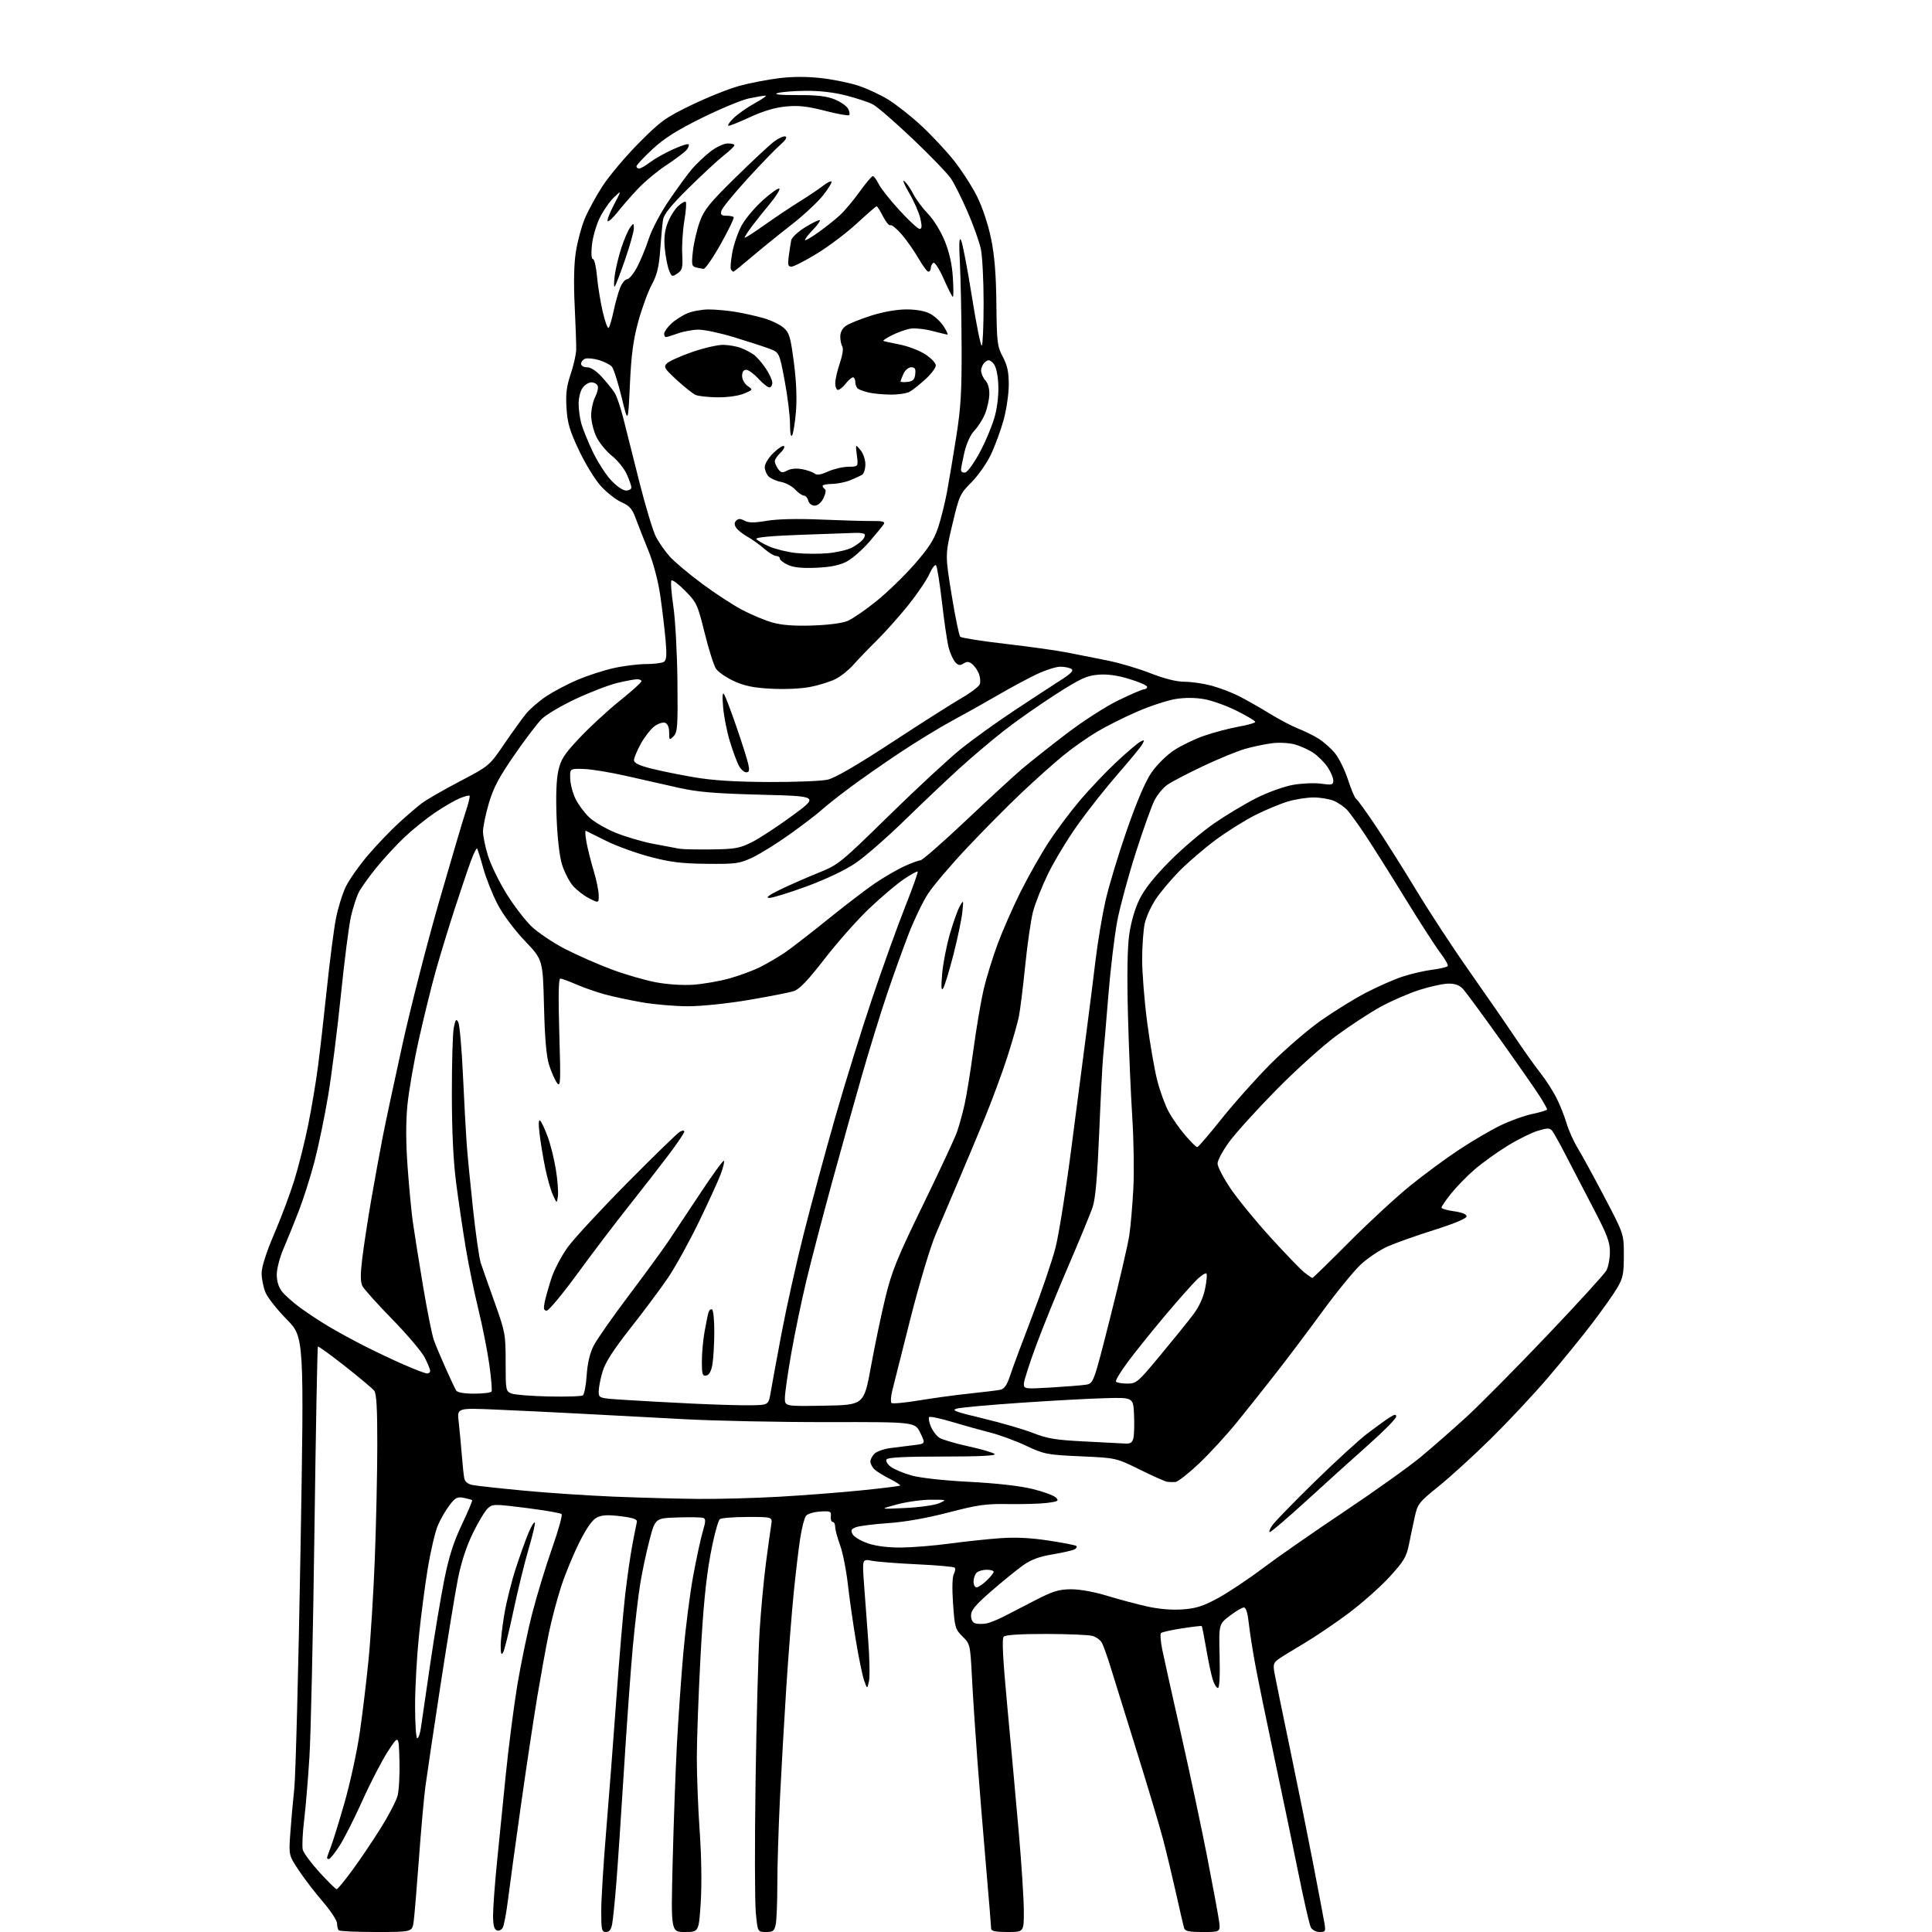 <?xml version="1.0" encoding="UTF-8" standalone="no"?>
<svg 
  version="1.1" 
  xmlns="http://www.w3.org/2000/svg" 
  xmlns:xlink="http://www.w3.org/1999/xlink" 
  xmlns:svg="http://www.w3.org/2000/svg"
  xmlns:rdf="http://www.w3.org/1999/02/22-rdf-syntax-ns#"
  xmlns:cc="http://creativecommons.org/ns#"
  xmlns:dc="http://purl.org/dc/elements/1.1/"
  viewBox="0 0 768 768"
  width="768"
  height="768"
>
<style>svg {background-color: white; }</style>"
<path stroke="none" fill="black" fill-rule="evenodd" d="M149.61,768.00C141.76,768.00 135.03,767.70 134.67,767.33C134.30,766.97 133.99,765.73 133.99,764.58C133.98,763.44 131.45,759.58 128.37,756.00C125.29,752.42 120.97,746.80 118.78,743.50C114.79,737.50 114.79,737.50 115.38,729.00C115.71,724.33 116.42,716.23 116.98,711.00C117.53,705.77 118.64,663.25 119.45,616.50C120.91,531.50 120.91,531.50 114.00,524.50C110.20,520.65 106.39,515.83 105.54,513.78C104.69,511.74 104.00,508.29 104.00,506.12C104.00,503.61 105.82,497.93 108.99,490.51C111.74,484.10 115.34,474.50 116.99,469.17C118.65,463.85 121.12,454.01 122.48,447.30C123.84,440.60 125.62,430.02 126.42,423.80C127.23,417.59 128.82,403.61 129.96,392.74C131.10,381.87 132.70,369.50 133.51,365.26C134.33,361.01 136.12,355.24 137.49,352.42C138.87,349.61 142.84,343.98 146.32,339.91C149.80,335.83 155.27,330.11 158.48,327.19C161.68,324.26 165.81,320.72 167.65,319.32C169.49,317.92 176.28,314.00 182.75,310.61C194.48,304.46 194.51,304.43 200.29,295.97C203.47,291.31 207.38,285.88 208.97,283.89C210.56,281.91 214.26,278.70 217.18,276.76C220.11,274.83 225.68,271.89 229.57,270.24C233.46,268.59 239.85,266.51 243.77,265.62C247.69,264.73 253.51,263.99 256.70,263.98C259.89,263.98 263.12,263.58 263.88,263.10C264.96,262.41 265.11,260.53 264.57,254.36C264.19,250.04 263.24,242.12 262.47,236.76C261.60,230.80 259.75,223.82 257.70,218.76C255.85,214.22 253.58,208.45 252.66,205.94C251.31,202.28 250.21,201.03 247.09,199.66C244.95,198.72 241.31,195.89 238.99,193.38C236.65,190.84 232.76,184.54 230.23,179.19C226.47,171.27 225.59,168.30 225.20,162.28C224.84,156.58 225.20,153.61 226.85,148.72C228.01,145.28 229.00,140.90 229.05,138.98C229.09,137.07 228.82,129.20 228.44,121.50C228.00,112.50 228.16,104.89 228.90,100.18C229.52,96.16 231.09,90.28 232.37,87.13C233.65,83.97 236.88,78.04 239.54,73.94C242.21,69.85 248.68,62.17 253.94,56.87C262.67,48.08 264.49,46.77 275.00,41.69C281.32,38.63 289.88,35.22 294.00,34.11C298.12,32.99 305.18,31.63 309.68,31.08C315.10,30.41 320.79,30.41 326.53,31.06C331.29,31.60 337.96,32.97 341.35,34.11C344.73,35.25 349.98,37.68 353.00,39.53C356.02,41.37 361.85,45.94 365.94,49.69C370.03,53.44 375.96,59.76 379.13,63.74C382.29,67.72 386.50,74.25 388.47,78.24C390.56,82.48 392.85,89.40 393.98,94.90C395.35,101.61 395.95,109.02 396.08,120.83C396.24,136.13 396.43,137.71 398.63,141.83C400.44,145.24 401.00,147.87 401.00,152.92C401.00,156.56 400.07,162.91 398.93,167.02C397.79,171.13 395.52,177.31 393.88,180.74C392.25,184.17 388.77,189.12 386.16,191.74C381.60,196.31 381.30,196.98 378.56,208.55C375.71,220.60 375.71,220.60 378.28,236.42C379.70,245.13 381.24,252.64 381.71,253.11C382.18,253.58 390.43,254.88 400.03,255.99C409.64,257.10 420.65,258.65 424.50,259.44C428.35,260.23 435.31,261.61 439.96,262.51C444.61,263.41 452.36,265.69 457.18,267.57C462.85,269.79 467.66,271.00 470.77,271.00C473.41,271.00 478.16,271.67 481.31,272.49C484.46,273.31 489.39,275.16 492.27,276.61C495.15,278.05 500.65,281.17 504.50,283.54C508.35,285.91 513.52,288.64 516.00,289.61C518.48,290.57 522.13,292.37 524.12,293.61C526.11,294.85 529.06,297.46 530.67,299.41C532.28,301.37 534.61,306.11 535.85,309.95C537.08,313.80 538.54,317.21 539.08,317.55C539.62,317.88 543.12,322.73 546.87,328.33C550.62,333.92 557.90,345.48 563.06,354.00C568.21,362.52 577.65,376.93 584.04,386.00C590.42,395.07 598.51,406.77 602.01,412.00C605.51,417.23 610.12,423.72 612.26,426.44C614.41,429.16 617.30,433.63 618.69,436.37C620.08,439.11 621.88,443.64 622.70,446.43C623.52,449.22 625.51,453.67 627.13,456.32C628.74,458.97 633.54,467.75 637.78,475.82C645.50,490.50 645.50,490.50 645.50,499.00C645.50,506.40 645.16,508.08 642.85,512.00C641.39,514.48 636.89,520.83 632.85,526.13C628.81,531.43 620.93,541.11 615.35,547.63C609.77,554.16 599.64,564.98 592.85,571.69C586.06,578.39 576.69,586.95 572.04,590.70C564.01,597.18 563.52,597.81 562.38,603.01C561.71,606.03 560.67,611.01 560.05,614.08C559.10,618.84 557.99,620.69 552.44,626.76C548.87,630.67 541.57,637.16 536.23,641.17C530.88,645.18 522.90,650.59 518.50,653.19C514.10,655.79 509.47,658.64 508.22,659.53C506.29,660.89 506.04,661.71 506.58,664.82C506.94,666.84 509.67,680.20 512.66,694.50C515.64,708.80 519.82,729.50 521.94,740.50C524.06,751.50 526.08,762.19 526.44,764.25C527.05,767.76 526.93,768.00 524.58,768.00C523.16,768.00 521.64,767.20 521.08,766.16C520.54,765.14 518.29,755.35 516.09,744.41C513.88,733.46 509.58,712.80 506.53,698.50C503.48,684.20 500.11,667.78 499.04,662.00C497.96,656.23 496.79,648.69 496.41,645.25C495.97,641.15 495.30,639.00 494.45,639.00C493.74,639.00 491.21,640.50 488.83,642.32C484.50,645.65 484.50,645.65 484.81,658.32C485.01,666.20 484.75,671.00 484.14,671.00C483.60,671.00 482.68,669.54 482.11,667.75C481.53,665.96 480.36,660.48 479.52,655.58C478.68,650.67 477.87,646.53 477.72,646.39C477.57,646.24 474.01,646.65 469.81,647.31C465.60,647.96 461.86,648.80 461.49,649.17C461.13,649.54 461.36,652.46 462.00,655.67C462.65,658.88 466.03,674.10 469.52,689.50C473.00,704.90 477.65,726.73 479.84,738.00C482.04,749.27 484.15,760.64 484.53,763.25C485.23,768.00 485.23,768.00 478.18,768.00C472.32,768.00 471.05,767.70 470.64,766.25C470.37,765.29 468.94,759.10 467.47,752.50C465.99,745.90 463.69,736.32 462.35,731.21C461.01,726.10 456.30,710.35 451.89,696.21C447.47,682.07 442.80,667.05 441.51,662.82C440.21,658.60 438.65,654.22 438.05,653.09C437.44,651.95 435.72,650.69 434.22,650.29C432.72,649.88 424.44,649.54 415.80,649.52C405.75,649.51 399.71,649.89 399.01,650.59C398.22,651.38 398.63,659.24 400.49,679.09C401.91,694.17 403.95,716.62 405.03,729.00C406.11,741.38 406.99,755.21 406.99,759.75C407.00,768.00 407.00,768.00 400.50,768.00C395.79,768.00 394.00,767.64 394.00,766.68C394.00,765.96 393.08,754.82 391.97,741.93C390.85,729.04 389.29,709.95 388.51,699.50C387.72,689.05 386.76,674.43 386.38,667.01C385.68,653.67 385.64,653.49 382.61,650.51C379.73,647.68 379.51,646.91 378.86,637.53C378.43,631.40 378.54,626.85 379.16,625.70C379.71,624.67 379.86,623.53 379.50,623.16C379.14,622.80 372.46,622.20 364.67,621.84C356.88,621.48 348.76,620.85 346.63,620.44C342.76,619.70 342.76,619.70 343.42,629.10C343.78,634.27 344.54,644.48 345.11,651.80C345.68,659.11 345.82,666.53 345.43,668.30C344.72,671.50 344.72,671.50 343.49,667.99C342.82,666.06 341.34,658.86 340.20,651.99C339.06,645.12 337.62,635.00 337.00,629.50C336.38,624.00 335.00,617.12 333.94,614.21C332.87,611.30 332.00,608.04 332.00,606.96C332.00,605.88 331.56,605.00 331.01,605.00C330.47,605.00 330.13,604.01 330.26,602.80C330.48,600.78 330.11,600.61 326.00,600.86C323.52,601.01 321.00,601.78 320.39,602.57C319.77,603.36 318.76,607.27 318.13,611.25C317.50,615.24 316.33,625.02 315.53,633.00C314.73,640.98 313.39,658.08 312.55,671.00C311.72,683.92 310.58,703.93 310.02,715.45C309.46,726.98 309.00,742.11 309.00,749.08C309.00,756.05 308.72,763.16 308.38,764.87C307.83,767.62 307.34,768.00 304.46,768.00C301.17,768.00 301.17,768.00 300.44,760.25C300.03,755.99 299.99,732.48 300.35,708.00C300.71,683.52 301.43,656.64 301.96,648.26C302.49,639.87 303.63,627.72 304.48,621.26C305.33,614.79 306.27,608.04 306.56,606.25C307.09,603.00 307.09,603.00 297.30,603.02C291.91,603.02 286.91,603.40 286.19,603.86C285.47,604.32 283.78,610.64 282.40,618.09C280.63,627.66 279.50,639.23 278.47,658.50C277.67,673.35 277.01,691.35 277.00,698.50C276.99,705.65 277.50,718.92 278.14,728.00C278.84,737.90 279.00,749.20 278.55,756.25C277.80,768.00 277.80,768.00 272.25,768.00C266.70,768.00 266.70,768.00 267.39,740.25C267.77,724.99 268.52,704.17 269.05,694.00C269.59,683.83 270.73,667.40 271.59,657.50C272.45,647.60 274.23,633.65 275.54,626.50C276.86,619.35 278.59,611.33 279.39,608.69C280.53,604.90 280.58,603.77 279.59,603.40C278.90,603.13 274.33,603.05 269.42,603.21C260.50,603.50 260.50,603.50 258.24,612.00C257.00,616.67 255.32,624.55 254.51,629.50C253.70,634.45 252.36,645.92 251.52,655.00C250.69,664.08 249.11,686.12 248.00,704.00C246.89,721.88 245.52,742.12 244.96,749.00C244.40,755.88 243.68,762.96 243.36,764.75C242.94,767.06 242.23,768.00 240.89,768.00C239.19,768.00 239.00,767.17 239.00,759.63C239.00,755.02 239.88,740.74 240.96,727.88C242.03,715.02 243.84,691.45 244.99,675.50C246.13,659.55 247.72,640.81 248.53,633.85C249.34,626.89 250.63,617.89 251.41,613.85C252.18,609.81 252.97,605.84 253.16,605.04C253.42,603.93 251.88,603.37 246.76,602.73C241.77,602.10 239.33,602.22 237.34,603.19C235.50,604.09 233.29,607.19 230.36,613.00C228.00,617.67 224.72,625.60 223.08,630.62C221.44,635.64 219.19,644.19 218.08,649.62C216.98,655.05 214.95,666.25 213.57,674.50C212.19,682.75 209.28,702.10 207.10,717.50C204.92,732.90 202.61,749.77 201.96,755.00C201.31,760.23 200.37,765.27 199.88,766.21C199.37,767.18 198.32,767.68 197.48,767.36C196.43,766.95 196.00,765.24 196.00,761.40C196.00,758.44 196.68,749.15 197.51,740.76C198.35,732.37 199.94,716.50 201.05,705.50C202.16,694.50 204.22,678.52 205.62,670.00C207.03,661.48 209.70,648.60 211.56,641.39C213.42,634.17 216.98,622.49 219.47,615.43C221.96,608.37 223.66,602.26 223.25,601.86C222.84,601.46 216.52,600.37 209.21,599.44C196.45,597.83 195.84,597.84 193.91,599.58C192.80,600.58 190.13,605.02 187.97,609.45C185.42,614.67 183.34,621.02 182.05,627.50C180.96,633.00 177.83,652.12 175.09,670.00C172.35,687.88 169.64,706.10 169.06,710.50C168.49,714.90 167.35,727.73 166.52,739.00C165.69,750.27 164.76,761.41 164.45,763.75C163.88,768.00 163.88,768.00 149.61,768.00zM133.84,751.00C134.20,750.99 136.95,747.66 139.94,743.59C142.94,739.52 148.00,732.03 151.20,726.94C154.39,721.85 157.47,715.97 158.04,713.86C158.61,711.75 158.94,705.43 158.79,699.80C158.50,689.58 158.50,689.58 154.19,696.20C151.82,699.85 147.26,708.66 144.05,715.80C140.85,722.93 136.72,731.07 134.88,733.89C133.04,736.70 131.19,739.00 130.77,739.00C130.34,739.00 130.00,738.78 130.00,738.52C130.00,738.26 130.67,736.34 131.48,734.27C132.29,732.20 134.77,724.20 136.98,716.50C139.18,708.80 141.88,696.42 142.97,689.00C144.06,681.58 145.64,668.48 146.49,659.91C147.34,651.33 148.47,633.11 149.00,619.41C149.53,605.71 149.97,585.47 149.98,574.44C150.00,559.87 149.66,553.95 148.75,552.82C148.06,551.95 142.84,547.57 137.13,543.07C131.43,538.58 126.59,535.08 126.37,535.29C126.15,535.51 125.53,568.72 124.99,609.10C124.45,649.47 123.56,689.70 123.00,698.50C122.45,707.30 121.50,718.64 120.88,723.71C120.27,728.78 120.03,733.99 120.36,735.29C120.68,736.59 123.70,740.66 127.06,744.33C130.43,748.00 133.47,751.00 133.84,751.00zM165.86,691.00C166.34,691.00 167.00,689.09 167.33,686.75C167.66,684.41 169.32,673.05 171.01,661.50C172.70,649.95 175.22,634.88 176.60,628.00C178.44,618.83 180.30,612.99 183.57,606.09C186.02,600.92 187.87,596.54 187.69,596.35C187.50,596.17 186.01,595.75 184.36,595.42C181.78,594.91 181.00,595.31 178.67,598.37C177.18,600.31 175.11,603.92 174.05,606.38C173.00,608.84 171.22,616.39 170.09,623.17C168.97,629.95 167.36,642.20 166.53,650.38C165.69,658.56 165.00,671.05 165.00,678.13C165.00,685.21 165.39,691.00 165.86,691.00zM200.00,656.89C199.30,658.09 199.05,657.45 199.03,654.38C199.01,652.12 199.69,646.27 200.53,641.38C201.36,636.50 203.46,628.23 205.18,623.00C206.90,617.77 209.15,611.52 210.18,609.11C211.21,606.69 212.28,604.95 212.57,605.24C212.86,605.52 211.77,610.20 210.16,615.63C208.55,621.06 205.82,632.20 204.09,640.39C202.36,648.57 200.52,656.00 200.00,656.89zM392.00,645.36C393.38,645.12 396.52,643.87 399.00,642.60C401.48,641.32 407.20,638.37 411.73,636.03C418.57,632.51 420.94,631.79 425.73,631.76C429.17,631.74 434.94,632.78 440.00,634.32C444.68,635.75 451.84,637.66 455.93,638.58C460.69,639.64 465.78,640.07 470.08,639.76C475.47,639.38 478.25,638.49 484.15,635.29C488.19,633.10 496.23,627.74 502.00,623.39C507.77,619.04 522.40,608.87 534.50,600.78C546.60,592.69 560.33,582.88 565.00,578.98C569.67,575.09 577.77,567.98 583.00,563.20C588.23,558.41 602.57,543.92 614.88,531.00C627.18,518.08 637.86,506.38 638.59,505.00C639.33,503.62 639.95,500.35 639.96,497.73C639.99,493.74 638.90,490.85 633.34,480.23C629.68,473.23 624.75,463.75 622.39,459.17C620.03,454.58 617.60,450.22 616.99,449.48C616.05,448.35 615.13,448.36 611.28,449.51C608.76,450.27 603.32,452.98 599.18,455.53C595.05,458.08 589.22,462.27 586.24,464.84C583.25,467.40 579.05,471.70 576.90,474.38C574.76,477.06 573.00,479.61 573.00,480.04C573.00,480.46 575.25,481.12 578.00,481.50C581.17,481.94 583.00,482.68 583.00,483.53C583.00,484.36 578.21,486.37 570.19,488.90C563.15,491.12 554.80,494.08 551.64,495.48C548.48,496.88 543.63,500.13 540.87,502.71C538.12,505.29 531.28,513.67 525.68,521.33C520.08,528.99 511.90,539.86 507.50,545.49C503.10,551.13 496.08,559.96 491.91,565.12C487.73,570.28 480.87,577.76 476.66,581.75C472.44,585.74 468.21,589.05 467.25,589.12C466.29,589.18 464.82,589.15 464.00,589.04C463.18,588.93 458.26,586.75 453.09,584.19C443.67,579.54 443.67,579.54 429.57,578.91C416.13,578.30 415.12,578.10 407.82,574.68C403.61,572.71 397.31,570.39 393.83,569.52C390.35,568.64 383.56,566.75 378.74,565.31C373.93,563.86 369.70,562.96 369.36,563.31C369.01,563.65 369.31,565.34 370.02,567.05C370.73,568.76 372.25,570.77 373.40,571.52C374.56,572.27 379.75,573.81 384.95,574.94C390.15,576.07 394.85,577.45 395.40,578.00C396.07,578.67 389.20,579.00 374.76,579.00C359.67,579.00 352.91,579.34 352.42,580.14C352.02,580.77 352.76,582.07 354.10,583.07C355.41,584.06 359.14,585.62 362.38,586.53C365.90,587.51 375.17,588.54 385.39,589.06C396.04,589.61 405.47,590.67 410.36,591.87C414.69,592.93 418.90,594.47 419.72,595.29C421.04,596.61 420.66,596.85 416.36,597.42C413.69,597.77 406.77,597.98 401.00,597.89C391.89,597.74 388.72,598.18 377.00,601.24C368.38,603.49 359.73,605.01 353.07,605.47C347.33,605.86 341.58,606.59 340.28,607.08C338.33,607.83 338.10,608.31 338.95,609.91C339.52,610.97 342.30,612.60 345.14,613.55C348.45,614.65 353.20,615.23 358.40,615.17C362.85,615.12 371.47,614.41 377.55,613.59C383.63,612.77 392.63,611.81 397.55,611.46C403.69,611.02 409.77,611.31 416.92,612.41C422.64,613.28 427.58,614.25 427.89,614.55C428.19,614.86 427.90,615.45 427.23,615.86C426.56,616.27 422.65,617.17 418.53,617.87C413.03,618.79 409.85,619.97 406.58,622.31C404.12,624.07 398.49,628.65 394.06,632.50C387.74,637.99 386.00,640.08 386.00,642.18C386.00,643.88 386.64,645.03 387.75,645.33C388.71,645.59 390.62,645.61 392.00,645.36zM388.20,631.00C388.85,631.00 390.65,629.79 392.20,628.31C393.74,626.84 395.00,625.26 395.00,624.81C395.00,624.37 393.74,624.00 392.20,624.00C390.66,624.00 388.86,624.54 388.20,625.20C387.54,625.86 387.00,627.43 387.00,628.70C387.00,629.97 387.54,631.00 388.20,631.00zM504.80,609.00C504.29,609.00 504.75,607.76 505.83,606.25C506.91,604.74 514.48,596.96 522.65,588.97C530.82,580.98 540.20,572.39 543.50,569.88C546.80,567.38 550.74,564.52 552.25,563.55C554.38,562.17 555.00,562.08 555.00,563.14C555.00,563.90 550.19,568.78 544.32,574.01C538.44,579.23 527.35,589.24 519.68,596.25C512.01,603.26 505.32,609.00 504.80,609.00zM359.77,599.46C365.42,599.20 371.50,598.35 373.27,597.58C376.48,596.17 376.45,596.16 370.00,596.16C366.43,596.16 360.35,597.01 356.50,598.05C349.50,599.94 349.50,599.94 359.77,599.46zM277.14,595.84C285.19,595.93 299.82,595.54 309.64,594.98C319.46,594.42 334.23,593.28 342.45,592.44C350.68,591.61 357.59,590.75 357.80,590.53C358.02,590.32 356.24,589.16 353.85,587.95C351.46,586.75 348.71,585.07 347.75,584.23C346.79,583.38 346.00,581.93 346.00,581.00C346.00,580.07 346.79,578.61 347.75,577.74C348.71,576.88 351.64,575.91 354.25,575.59C356.86,575.26 361.01,574.75 363.46,574.44C367.92,573.89 367.92,573.89 365.82,569.57C363.72,565.25 363.72,565.25 329.11,565.31C310.08,565.34 284.38,564.82 272.00,564.15C259.62,563.49 241.18,562.50 231.00,561.97C220.82,561.43 205.57,560.69 197.09,560.33C181.69,559.67 181.69,559.67 182.32,565.09C182.66,568.06 183.21,573.88 183.54,578.00C183.86,582.12 184.32,586.46 184.55,587.62C184.83,589.01 185.98,589.95 187.87,590.32C189.46,590.64 198.57,591.64 208.13,592.54C217.68,593.45 233.82,594.52 244.00,594.94C254.18,595.35 269.09,595.76 277.14,595.84zM447.23,573.83C449.31,573.96 450.10,573.46 450.53,571.73C450.85,570.48 450.97,566.32 450.80,562.48C450.50,555.50 450.50,555.50 439.50,555.79C433.45,555.94 418.38,556.76 406.00,557.61C393.62,558.45 382.15,559.48 380.50,559.91C377.94,560.56 379.45,561.14 390.74,563.84C398.03,565.59 407.03,568.21 410.74,569.67C416.36,571.88 419.77,572.43 431.00,572.99C438.43,573.35 445.73,573.73 447.23,573.83zM298.50,558.62C305.50,558.50 305.50,558.50 306.35,553.50C306.81,550.75 308.76,540.17 310.68,530.00C312.60,519.83 316.56,502.05 319.48,490.50C322.39,478.95 327.99,458.25 331.92,444.50C335.85,430.75 342.48,409.38 346.66,397.00C350.83,384.62 356.71,368.28 359.72,360.69C362.74,353.09 365.02,346.69 364.80,346.46C364.57,346.24 362.11,347.59 359.33,349.47C356.54,351.34 350.41,356.53 345.69,360.99C340.97,365.46 332.97,374.47 327.89,381.03C321.26,389.61 317.81,393.24 315.59,393.97C313.89,394.53 305.83,396.11 297.67,397.49C289.19,398.93 278.86,400.00 273.55,400.00C268.44,400.00 260.27,399.31 255.38,398.47C250.50,397.62 243.80,396.20 240.50,395.30C237.20,394.40 232.08,392.62 229.13,391.34C226.17,390.05 223.29,389.00 222.72,389.00C222.02,389.00 221.90,396.05 222.33,410.75C222.92,430.34 222.83,432.30 221.46,430.52C220.62,429.43 219.22,426.28 218.33,423.52C217.19,419.95 216.58,413.14 216.25,400.00C215.78,381.50 215.78,381.50 208.63,374.00C204.46,369.62 199.96,363.58 197.81,359.48C195.79,355.62 193.22,349.15 192.09,345.09C190.97,341.03 189.86,337.52 189.62,337.29C189.39,337.05 188.30,339.26 187.21,342.18C186.12,345.11 183.18,353.80 180.68,361.50C178.18,369.20 174.75,380.45 173.07,386.50C171.38,392.55 168.41,404.64 166.47,413.36C164.52,422.08 162.49,433.78 161.95,439.36C161.30,446.18 161.32,454.25 162.04,464.00C162.62,471.98 163.53,481.65 164.07,485.50C164.60,489.35 166.42,500.76 168.10,510.86C169.79,520.96 171.77,530.86 172.51,532.86C173.25,534.86 175.36,539.88 177.20,544.00C179.04,548.12 180.90,552.06 181.33,552.75C181.83,553.54 184.48,554.00 188.50,554.00C192.01,554.00 195.11,553.63 195.39,553.17C195.67,552.72 195.27,547.88 194.51,542.42C193.74,536.97 191.77,527.03 190.13,520.34C188.49,513.65 186.23,502.62 185.11,495.84C183.98,489.05 182.29,477.65 181.36,470.50C180.20,461.69 179.65,450.25 179.62,435.00C179.61,422.62 179.95,410.71 180.38,408.53C181.04,405.23 181.34,404.85 182.16,406.32C182.70,407.28 183.54,416.72 184.03,427.29C184.51,437.85 185.18,450.10 185.50,454.50C185.82,458.90 186.96,470.63 188.03,480.56C189.10,490.50 190.49,500.17 191.11,502.06C191.74,503.95 194.22,511.01 196.63,517.73C200.83,529.50 201.00,530.41 201.00,541.51C201.00,552.76 201.06,553.07 203.39,553.96C204.70,554.46 211.36,554.98 218.18,555.12C225.00,555.26 231.06,555.08 231.66,554.71C232.25,554.35 232.95,550.77 233.21,546.77C233.52,541.96 234.45,537.98 235.96,535.00C237.21,532.52 243.49,523.52 249.93,515.00C256.36,506.48 263.43,496.80 265.64,493.50C267.86,490.20 273.62,481.52 278.46,474.21C283.29,466.89 287.48,461.15 287.77,461.43C288.05,461.72 287.48,464.10 286.50,466.73C285.52,469.35 281.58,477.96 277.75,485.86C273.92,493.76 268.41,503.72 265.50,508.00C262.59,512.27 255.90,521.25 250.63,527.94C243.78,536.64 240.61,541.58 239.52,545.24C238.68,548.06 238.00,551.59 238.00,553.09C238.00,555.81 238.00,555.81 248.25,556.47C253.89,556.84 265.93,557.50 275.00,557.94C284.07,558.38 294.65,558.69 298.50,558.62zM327.72,558.78C343.43,558.50 343.43,558.50 346.23,543.15C347.77,534.70 350.36,522.32 351.99,515.65C354.54,505.22 356.65,500.03 366.89,479.00C373.46,465.52 379.54,452.48 380.41,450.00C381.28,447.52 382.65,442.57 383.44,439.00C384.24,435.43 385.84,425.52 386.99,417.00C388.15,408.48 389.96,397.80 391.02,393.27C392.09,388.74 394.58,380.64 396.57,375.27C398.57,369.90 402.67,360.55 405.70,354.50C408.73,348.45 413.69,339.68 416.73,335.00C419.76,330.32 425.40,322.78 429.24,318.24C433.09,313.70 439.62,306.81 443.77,302.94C447.91,299.08 452.17,295.45 453.22,294.88C454.93,293.97 455.03,294.07 454.11,295.80C453.53,296.88 449.20,302.16 444.49,307.54C439.78,312.92 432.61,321.97 428.56,327.65C424.50,333.33 419.16,342.15 416.67,347.24C414.19,352.33 411.46,359.20 410.62,362.50C409.77,365.80 408.38,375.48 407.52,384.00C406.66,392.52 405.52,401.62 405.00,404.21C404.47,406.80 402.40,414.00 400.41,420.21C398.41,426.42 394.37,437.35 391.43,444.50C388.49,451.65 383.78,462.90 380.96,469.50C378.15,476.10 374.10,485.60 371.97,490.62C369.78,495.80 365.44,510.26 361.92,524.12C358.52,537.53 355.27,550.41 354.70,552.75C354.13,555.09 353.98,557.31 354.36,557.70C354.75,558.08 359.66,557.63 365.28,556.70C370.90,555.76 380.00,554.52 385.50,553.95C391.00,553.37 396.48,552.70 397.67,552.45C399.26,552.12 400.30,550.59 401.56,546.75C402.50,543.86 406.39,533.40 410.20,523.50C414.01,513.60 418.22,501.23 419.57,496.00C420.91,490.77 423.81,472.55 426.00,455.50C428.20,438.45 430.89,417.75 431.98,409.50C433.07,401.25 434.66,388.66 435.52,381.51C436.38,374.37 438.15,363.80 439.46,358.01C440.77,352.23 444.58,339.62 447.93,330.00C451.91,318.55 455.30,310.64 457.72,307.12C459.76,304.16 463.73,300.20 466.57,298.32C469.40,296.44 474.81,293.82 478.60,292.50C482.39,291.18 488.52,289.55 492.24,288.89C495.96,288.22 499.00,287.36 499.00,286.98C499.00,286.59 495.74,284.63 491.75,282.62C487.76,280.62 481.95,278.51 478.83,277.95C475.15,277.29 471.12,277.26 467.31,277.87C464.10,278.39 457.31,280.61 452.23,282.80C447.14,284.99 439.89,288.62 436.10,290.87C432.31,293.13 426.20,297.43 422.53,300.44C418.86,303.45 411.50,310.03 406.18,315.06C400.85,320.08 391.13,329.89 384.57,336.85C378.01,343.80 370.94,352.13 368.86,355.34C366.78,358.56 363.31,365.76 361.16,371.35C359.00,376.93 355.18,387.57 352.66,395.00C350.15,402.43 345.63,417.05 342.63,427.50C339.63,437.95 334.22,457.30 330.61,470.50C327.01,483.70 322.48,501.02 320.56,509.00C318.65,516.98 315.93,530.01 314.54,537.97C313.14,545.94 312.00,553.93 312.00,555.75C312.00,559.05 312.00,559.05 327.72,558.78zM417.75,551.56C423.66,551.21 429.89,550.71 431.60,550.45C434.69,549.97 434.69,549.97 441.33,523.73C444.98,509.31 448.40,494.57 448.92,491.00C449.45,487.43 450.17,479.10 450.52,472.50C450.87,465.90 450.68,453.07 450.09,444.00C449.50,434.93 448.73,416.70 448.38,403.50C447.97,387.71 448.14,376.76 448.89,371.50C449.58,366.58 451.15,361.19 452.95,357.50C454.94,353.45 458.84,348.53 464.97,342.35C469.96,337.31 477.98,330.50 482.79,327.20C487.60,323.90 495.13,319.40 499.52,317.19C503.91,314.98 510.38,312.65 513.91,312.01C517.43,311.38 522.49,311.16 525.16,311.52C529.52,312.12 530.00,311.99 530.00,310.24C530.00,309.17 528.98,306.78 527.73,304.92C526.48,303.07 523.93,300.52 522.08,299.27C520.22,298.02 516.86,296.50 514.62,295.90C512.36,295.29 508.32,295.09 505.53,295.46C502.76,295.82 498.02,296.81 495.00,297.67C491.98,298.53 484.44,301.62 478.26,304.54C472.07,307.46 465.65,310.83 463.98,312.01C462.32,313.20 460.03,315.97 458.91,318.18C457.78,320.38 454.45,329.70 451.51,338.88C448.56,348.07 445.25,360.29 444.14,366.04C443.04,371.79 441.43,385.27 440.56,396.00C439.70,406.73 438.78,417.52 438.51,420.00C438.24,422.48 437.55,435.90 436.97,449.83C436.22,467.84 435.46,476.52 434.35,479.83C433.48,482.40 429.18,492.82 424.80,503.00C420.41,513.17 414.61,527.46 411.91,534.75C409.21,542.04 407.00,548.95 407.00,550.10C407.00,552.13 407.30,552.17 417.75,551.56zM448.01,550.00C451.75,550.00 452.27,549.56 461.24,538.75C466.38,532.56 472.22,525.33 474.23,522.68C476.58,519.58 478.30,515.90 479.03,512.35C479.66,509.32 479.91,506.57 479.58,506.24C479.25,505.91 477.59,506.96 475.89,508.57C474.20,510.18 468.63,516.45 463.52,522.50C458.42,528.55 451.73,536.84 448.67,540.93C445.61,545.01 443.33,548.73 443.61,549.18C443.89,549.63 445.87,550.00 448.01,550.00zM280.73,546.81C279.25,547.10 279.00,546.31 279.00,541.26C279.00,538.02 279.48,532.70 280.06,529.43C280.64,526.17 281.34,522.71 281.63,521.74C281.91,520.76 282.56,520.23 283.07,520.54C283.58,520.86 283.97,525.03 283.94,529.81C283.91,534.59 283.57,540.30 283.18,542.49C282.71,545.12 281.88,546.59 280.73,546.81zM169.75,545.97C170.44,545.99 171.00,545.53 171.00,544.96C171.00,544.39 170.04,542.03 168.87,539.71C167.70,537.39 161.91,530.55 156.00,524.50C150.08,518.45 144.73,512.49 144.09,511.26C143.24,509.60 143.22,506.74 144.00,500.26C144.58,495.44 146.18,484.98 147.56,477.00C148.94,469.02 150.99,457.77 152.12,452.00C153.25,446.23 156.80,429.57 160.02,415.00C163.24,400.43 169.77,375.00 174.52,358.50C179.28,342.00 184.05,325.86 185.13,322.63C186.21,319.41 186.90,316.57 186.66,316.32C186.42,316.08 184.62,316.55 182.66,317.37C180.71,318.19 176.27,320.77 172.80,323.12C169.34,325.46 163.89,329.86 160.70,332.89C157.51,335.92 152.50,341.35 149.58,344.95C146.65,348.55 143.52,352.94 142.62,354.71C141.72,356.48 140.33,360.77 139.52,364.25C138.72,367.72 136.91,381.80 135.51,395.54C134.11,409.27 131.83,427.25 130.45,435.50C129.07,443.75 126.64,455.49 125.05,461.59C123.46,467.68 120.60,476.68 118.69,481.59C116.79,486.49 114.06,493.20 112.64,496.50C111.21,499.80 110.04,504.35 110.02,506.62C110.01,509.32 110.73,511.65 112.11,513.42C113.28,514.90 116.54,517.80 119.36,519.86C122.19,521.93 127.20,525.23 130.50,527.20C133.80,529.17 140.10,532.62 144.50,534.87C148.90,537.12 156.10,540.53 160.50,542.45C164.90,544.38 169.06,545.96 169.75,545.97zM217.32,521.00C216.18,521.00 215.99,520.25 216.49,517.75C216.85,515.96 218.05,511.69 219.15,508.25C220.26,504.81 223.21,499.19 225.71,495.75C228.21,492.31 238.86,480.80 249.38,470.18C259.90,459.55 269.29,450.42 270.25,449.89C271.36,449.28 272.00,449.28 272.00,449.89C272.00,450.41 269.17,454.59 265.71,459.17C262.26,463.75 255.13,472.90 249.89,479.50C244.64,486.10 235.50,498.14 229.58,506.25C223.65,514.36 218.14,521.00 217.32,521.00zM521.70,508.00C521.94,508.00 528.52,501.58 536.32,493.74C544.12,485.90 555.02,475.83 560.55,471.36C566.08,466.88 574.85,460.42 580.05,456.99C585.25,453.55 592.65,449.22 596.50,447.36C600.34,445.50 606.08,443.44 609.25,442.79C612.41,442.13 615.00,441.33 615.00,441.00C615.00,440.66 613.64,438.24 611.97,435.62C610.31,432.99 603.26,422.89 596.32,413.17C589.38,403.45 582.79,394.49 581.68,393.25C580.26,391.67 578.52,391.00 575.88,391.00C573.80,391.00 568.59,392.12 564.30,393.49C560.01,394.87 553.02,397.90 548.76,400.24C544.50,402.58 536.59,407.77 531.18,411.76C525.77,415.75 515.04,425.42 507.33,433.26C499.63,441.09 491.23,450.36 488.66,453.86C486.10,457.36 484.00,461.25 484.00,462.52C484.00,463.78 486.32,468.25 489.16,472.45C492.00,476.65 499.16,485.40 505.07,491.90C510.99,498.40 517.06,504.69 518.55,505.86C520.05,507.04 521.47,508.00 521.70,508.00zM221.78,475.50C221.37,478.50 221.37,478.50 219.78,475.00C218.90,473.07 217.50,468.12 216.67,464.00C215.83,459.88 214.84,453.80 214.46,450.50C214.01,446.54 214.11,444.84 214.76,445.50C215.31,446.05 216.66,448.98 217.77,452.00C218.87,455.02 220.32,460.88 220.98,465.00C221.65,469.12 222.00,473.85 221.78,475.50zM475.91,456.00C476.32,456.00 480.67,450.95 485.58,444.77C490.49,438.60 499.23,428.80 505.00,423.00C510.77,417.20 519.77,409.43 525.00,405.74C530.23,402.05 538.33,397.04 543.00,394.61C547.67,392.18 554.27,389.28 557.66,388.18C561.05,387.07 566.35,385.85 569.43,385.47C572.51,385.08 575.24,384.42 575.50,384.01C575.76,383.59 574.42,381.22 572.54,378.76C570.65,376.29 564.31,366.44 558.43,356.88C552.56,347.32 545.51,336.12 542.76,332.00C540.02,327.88 536.81,323.43 535.64,322.12C534.46,320.81 532.05,319.13 530.28,318.37C528.51,317.62 524.88,317.00 522.21,317.00C519.55,317.00 514.92,317.72 511.94,318.61C508.96,319.50 503.12,321.93 498.98,324.01C494.84,326.09 487.74,330.55 483.21,333.90C478.69,337.26 472.22,342.81 468.84,346.24C465.47,349.67 461.22,354.73 459.40,357.49C457.58,360.24 455.63,364.52 455.07,367.00C454.51,369.48 454.04,375.87 454.02,381.21C454.01,386.55 454.90,397.80 456.00,406.21C457.09,414.62 458.89,425.03 459.99,429.35C461.09,433.67 463.13,439.31 464.53,441.87C465.92,444.44 468.88,448.66 471.11,451.27C473.34,453.87 475.49,456.00 475.91,456.00zM374.93,392.86C374.18,394.04 374.06,392.43 374.52,387.10C374.87,383.03 376.25,375.89 377.60,371.24C378.95,366.58 380.74,361.58 381.58,360.13C383.04,357.60 383.08,357.70 382.50,362.89C382.17,365.85 380.56,373.43 378.94,379.74C377.31,386.05 375.51,391.95 374.93,392.86zM275.63,391.44C279.55,391.16 286.01,390.04 289.97,388.94C293.93,387.84 299.50,385.77 302.34,384.34C305.18,382.90 309.52,380.35 312.00,378.67C314.48,376.98 322.14,371.05 329.03,365.49C335.92,359.93 344.37,353.46 347.82,351.12C351.26,348.78 356.43,345.78 359.29,344.44C362.16,343.11 365.11,342.02 365.86,342.01C366.61,342.00 374.72,334.91 383.89,326.25C393.06,317.59 403.12,308.33 406.25,305.67C409.39,303.01 417.25,296.78 423.73,291.82C430.38,286.73 439.44,280.89 444.55,278.40C449.52,275.98 454.13,274.00 454.80,274.00C455.46,274.00 456.00,273.56 456.00,273.03C456.00,272.49 452.82,271.09 448.93,269.91C444.06,268.43 440.20,267.90 436.52,268.21C431.95,268.59 429.49,269.73 419.58,276.07C413.20,280.16 404.05,286.58 399.24,290.34C394.43,294.10 386.45,300.85 381.50,305.34C376.55,309.83 366.74,319.12 359.69,326.00C352.65,332.88 343.84,340.56 340.11,343.09C335.97,345.89 328.41,349.49 320.67,352.34C313.71,354.90 307.00,356.97 305.76,356.93C304.23,356.87 305.60,355.83 310.03,353.68C313.62,351.93 320.37,348.96 325.03,347.08C333.34,343.73 333.87,343.31 353.51,324.08C364.51,313.31 377.34,301.43 382.01,297.68C386.68,293.93 396.12,287.14 403.00,282.58C409.88,278.02 418.15,272.61 421.39,270.54C425.80,267.74 426.93,266.57 425.89,265.91C425.13,265.43 423.15,265.02 421.50,265.02C419.85,265.01 415.63,266.36 412.11,268.02C408.60,269.69 401.62,273.43 396.61,276.36C391.60,279.28 383.45,283.84 378.50,286.50C373.55,289.16 364.10,294.94 357.50,299.34C350.90,303.74 341.90,310.03 337.50,313.32C333.10,316.61 328.15,320.54 326.50,322.05C324.85,323.56 319.28,327.82 314.12,331.51C308.96,335.21 302.21,339.42 299.12,340.87C293.93,343.30 292.55,343.49 281.00,343.38C270.97,343.28 266.53,342.74 258.51,340.63C253.01,339.18 245.14,336.33 241.01,334.29C236.88,332.25 233.22,330.43 232.87,330.25C232.53,330.06 232.64,332.07 233.12,334.71C233.60,337.34 234.90,342.49 236.00,346.16C237.10,349.82 238.00,354.21 238.00,355.93C238.00,359.04 238.00,359.04 234.13,357.06C231.99,355.98 229.08,353.70 227.65,352.00C226.22,350.30 224.32,346.56 223.42,343.70C222.43,340.55 221.58,333.24 221.26,325.14C220.92,316.46 221.15,309.89 221.94,306.40C222.96,301.82 224.22,299.87 230.44,293.26C234.46,288.99 241.63,282.38 246.37,278.57C251.12,274.75 255.00,271.27 255.00,270.82C255.00,270.37 254.21,270.01 253.25,270.01C252.29,270.02 248.80,270.67 245.50,271.45C242.20,272.22 234.77,275.07 228.99,277.77C223.20,280.47 217.04,284.11 215.29,285.86C213.55,287.61 208.63,294.09 204.37,300.27C198.33,309.02 196.10,313.24 194.31,319.36C193.04,323.69 192.00,328.70 192.00,330.51C192.00,332.31 192.89,336.65 193.97,340.14C195.05,343.64 198.29,350.32 201.17,355.00C204.04,359.68 208.52,365.57 211.12,368.11C213.72,370.64 219.81,374.75 224.67,377.25C229.53,379.74 237.87,383.41 243.21,385.39C248.56,387.38 256.43,389.67 260.71,390.47C265.34,391.34 271.39,391.73 275.63,391.44zM283.00,337.66C292.35,337.52 294.11,337.19 299.03,334.70C302.07,333.16 309.27,328.43 315.02,324.20C325.49,316.50 325.49,316.50 302.49,315.91C284.39,315.44 277.48,314.87 270.00,313.20C264.77,312.04 255.37,309.91 249.10,308.48C242.82,307.04 235.17,305.78 232.10,305.68C226.50,305.50 226.50,305.50 226.68,309.65C226.78,311.94 227.75,315.56 228.85,317.70C229.94,319.85 232.30,323.03 234.08,324.78C235.87,326.52 240.52,329.28 244.41,330.90C248.31,332.52 255.10,334.54 259.50,335.39C263.90,336.24 268.62,337.13 270.00,337.37C271.38,337.61 277.23,337.74 283.00,337.66zM305.50,310.86C315.95,310.91 326.52,310.49 329.00,309.92C331.99,309.23 340.54,304.27 354.50,295.13C366.05,287.56 378.54,279.62 382.25,277.48C385.96,275.34 389.23,272.84 389.52,271.93C389.81,271.01 389.64,269.17 389.13,267.84C388.62,266.51 387.45,264.79 386.52,264.02C385.23,262.94 384.42,262.88 383.02,263.75C381.59,264.65 380.89,264.53 379.70,263.19C378.87,262.26 377.71,259.70 377.12,257.50C376.54,255.30 375.34,247.20 374.46,239.50C373.57,231.80 372.51,225.15 372.09,224.72C371.67,224.29 370.47,225.86 369.42,228.22C368.37,230.57 364.62,236.10 361.10,240.50C357.57,244.90 351.94,251.21 348.59,254.53C345.24,257.84 341.03,262.22 339.24,264.26C337.44,266.30 334.28,268.84 332.21,269.89C330.14,270.95 325.64,272.36 322.20,273.04C318.55,273.76 312.07,274.07 306.64,273.78C299.51,273.41 296.02,272.70 291.75,270.74C288.68,269.34 285.46,267.11 284.60,265.79C283.73,264.47 281.71,258.07 280.10,251.57C277.32,240.34 276.94,239.50 272.38,234.88C269.74,232.20 267.28,230.35 266.91,230.76C266.54,231.17 266.88,235.78 267.66,241.00C268.44,246.25 269.17,259.54 269.29,270.71C269.48,288.79 269.32,291.10 267.75,292.67C266.08,294.35 266.00,294.28 266.00,291.18C266.00,289.15 265.41,287.71 264.42,287.33C263.55,287.00 261.64,287.61 260.17,288.69C258.70,289.78 256.27,292.88 254.77,295.58C253.27,298.29 252.04,301.23 252.02,302.13C252.01,303.31 253.86,304.23 258.75,305.48C262.46,306.43 270.23,308.01 276.00,308.99C283.32,310.23 292.26,310.80 305.50,310.86zM296.61,307.00C295.75,307.00 294.41,305.76 293.64,304.25C292.86,302.74 291.28,298.45 290.14,294.73C288.99,291.00 287.79,284.93 287.46,281.23C287.07,276.70 287.19,274.99 287.85,276.00C288.38,276.83 290.60,282.68 292.78,289.00C294.96,295.33 297.06,301.96 297.45,303.75C298.01,306.33 297.84,307.00 296.61,307.00zM323.00,248.65C329.38,248.44 334.87,247.72 337.00,246.81C338.93,245.98 344.04,242.46 348.37,238.98C352.69,235.50 359.52,228.88 363.55,224.28C369.17,217.85 371.34,214.47 372.92,209.71C374.05,206.29 375.64,199.90 376.46,195.50C377.27,191.10 378.93,181.20 380.14,173.50C381.96,161.97 382.33,155.62 382.25,137.50C382.19,125.40 381.89,110.55 381.57,104.50C381.16,96.53 381.29,94.05 382.05,95.51C382.62,96.62 384.55,106.65 386.33,117.81C388.10,128.98 389.88,137.78 390.28,137.39C390.68,136.99 391.00,129.34 391.00,120.38C391.00,111.43 390.50,101.77 389.89,98.93C389.28,96.08 386.90,89.42 384.60,84.13C382.30,78.83 379.31,72.87 377.96,70.89C376.61,68.90 369.76,61.82 362.76,55.16C355.75,48.51 348.63,42.34 346.95,41.47C345.26,40.60 340.46,39.01 336.28,37.94C331.38,36.69 325.63,36.04 320.09,36.10C315.37,36.15 310.38,36.57 309.00,37.02C307.39,37.54 310.25,37.82 317.00,37.80C324.72,37.77 328.63,38.22 331.78,39.50C334.13,40.46 336.53,42.12 337.11,43.21C337.69,44.29 337.89,45.44 337.56,45.77C337.24,46.10 332.91,45.32 327.95,44.04C320.99,42.25 317.46,41.85 312.49,42.32C308.20,42.72 303.47,44.11 298.38,46.46C294.17,48.41 290.23,50.00 289.63,50.00C289.03,50.00 289.88,48.67 291.52,47.04C293.16,45.41 296.98,42.72 300.00,41.06C303.02,39.39 304.96,38.03 304.30,38.02C303.64,38.01 300.71,38.50 297.80,39.10C294.88,39.71 286.45,43.20 279.05,46.85C268.96,51.85 264.04,54.96 259.30,59.36C255.84,62.59 253.00,65.63 253.00,66.11C253.00,66.60 253.48,67.00 254.07,67.00C254.65,67.00 256.58,65.89 258.36,64.54C260.13,63.19 264.18,60.89 267.36,59.44C270.53,57.98 273.39,57.06 273.71,57.37C274.02,57.69 273.67,58.70 272.91,59.61C272.16,60.52 268.56,63.22 264.93,65.62C261.29,68.01 256.10,72.34 253.40,75.24C250.70,78.13 247.07,82.30 245.33,84.50C243.59,86.70 241.90,88.23 241.56,87.89C241.23,87.56 242.35,84.64 244.05,81.39C247.15,75.50 247.15,75.50 244.04,78.47C242.33,80.10 239.80,83.76 238.41,86.60C237.02,89.44 235.62,94.29 235.30,97.38C234.94,100.83 235.10,103.00 235.72,103.00C236.26,103.00 236.98,106.04 237.30,109.75C237.63,113.46 238.65,119.80 239.57,123.82C240.49,127.85 241.57,130.78 241.97,130.32C242.36,129.87 243.25,126.80 243.95,123.50C244.65,120.20 245.82,116.04 246.56,114.25C247.30,112.46 248.52,111.00 249.29,111.00C250.06,111.00 251.82,108.86 253.22,106.25C254.61,103.64 256.73,98.52 257.91,94.88C259.16,91.08 262.63,84.52 266.08,79.47C269.38,74.63 273.46,69.06 275.15,67.09C276.85,65.11 280.09,62.05 282.36,60.28C284.69,58.46 287.70,57.04 289.25,57.03C290.76,57.01 291.98,57.34 291.95,57.75C291.92,58.16 290.01,59.99 287.70,61.80C285.39,63.62 279.12,69.43 273.76,74.71C266.62,81.77 263.90,85.15 263.55,87.41C263.29,89.11 262.79,94.45 262.45,99.28C261.95,106.17 261.22,109.19 259.03,113.28C257.50,116.15 255.09,122.78 253.67,128.00C251.71,135.26 250.93,141.16 250.39,153.00C249.67,168.50 249.67,168.50 247.09,157.87C245.66,152.03 243.94,146.59 243.26,145.79C242.58,144.98 240.27,143.80 238.12,143.15C235.97,142.51 233.49,142.26 232.60,142.60C231.72,142.94 231.00,143.84 231.00,144.61C231.00,145.41 232.01,146.00 233.38,146.00C234.89,146.00 237.07,147.45 239.31,149.92C241.25,152.07 243.52,154.88 244.35,156.17C245.17,157.45 246.74,162.10 247.84,166.50C248.93,170.90 251.82,182.38 254.26,192.00C256.69,201.62 259.64,211.30 260.80,213.50C261.96,215.70 264.39,219.17 266.21,221.21C268.02,223.24 273.76,228.08 278.97,231.95C284.18,235.82 291.44,240.56 295.10,242.48C298.75,244.40 304.17,246.65 307.12,247.48C310.83,248.52 315.76,248.88 323.00,248.65zM324.50,225.69C318.94,225.94 315.51,225.59 313.25,224.57C311.46,223.76 310.00,222.62 310.00,222.05C310.00,221.47 309.34,221.00 308.53,221.00C307.73,221.00 305.59,219.70 303.78,218.12C301.98,216.53 298.96,214.38 297.08,213.33C295.21,212.28 293.19,210.66 292.61,209.74C291.85,208.54 291.87,207.73 292.67,206.93C293.49,206.11 294.36,206.12 295.97,206.98C297.62,207.87 299.79,207.88 304.85,207.02C309.12,206.31 316.99,206.13 326.52,206.54C334.76,206.89 343.88,207.15 346.79,207.11C350.71,207.07 351.90,207.37 351.36,208.28C350.96,208.95 348.36,212.13 345.58,215.35C342.80,218.57 338.72,222.13 336.51,223.27C333.71,224.72 330.09,225.45 324.50,225.69zM329.00,219.92C332.57,219.59 336.88,218.61 338.57,217.73C340.26,216.85 342.24,215.42 342.97,214.54C343.69,213.67 344.01,212.67 343.67,212.33C343.33,211.99 341.80,211.76 340.27,211.82C338.75,211.87 329.07,212.22 318.77,212.58C306.80,213.00 300.25,213.60 300.65,214.24C300.98,214.78 303.24,216.10 305.67,217.18C308.10,218.25 312.88,219.44 316.29,219.82C319.71,220.20 325.43,220.24 329.00,219.92zM323.83,201.00C322.65,201.00 321.60,200.17 321.29,199.00C321.00,197.90 320.22,197.00 319.56,197.00C318.89,197.00 317.33,195.92 316.09,194.60C314.85,193.27 312.31,191.91 310.45,191.56C308.59,191.21 306.37,190.23 305.53,189.39C304.69,188.55 304.00,186.85 304.00,185.62C304.00,184.39 305.55,181.89 307.49,180.01C309.40,178.16 311.28,176.95 311.66,177.33C312.04,177.71 311.37,178.93 310.18,180.05C308.98,181.17 308.00,182.65 308.00,183.35C308.00,184.05 308.60,185.44 309.33,186.44C310.45,187.97 311.01,188.07 312.93,187.04C314.33,186.29 316.62,186.08 318.86,186.50C320.86,186.87 323.07,187.65 323.77,188.23C324.68,188.98 326.21,188.76 329.14,187.44C331.39,186.42 335.03,185.57 337.22,185.54C341.20,185.50 341.20,185.50 340.62,181.00C340.05,176.50 340.05,176.50 342.02,178.86C343.12,180.17 344.00,182.70 344.00,184.55C344.00,186.38 343.44,188.24 342.75,188.68C342.06,189.12 339.93,190.12 338.00,190.90C336.07,191.68 332.81,192.34 330.75,192.36C328.69,192.38 327.00,192.74 327.00,193.14C327.00,193.55 327.41,194.14 327.92,194.45C328.44,194.77 328.19,196.31 327.35,198.01C326.43,199.85 325.08,201.00 323.83,201.00zM248.85,195.00C250.03,195.00 250.99,194.44 250.98,193.75C250.97,193.06 250.13,190.67 249.11,188.44C248.10,186.21 245.44,182.94 243.21,181.17C240.98,179.40 238.22,176.02 237.08,173.66C235.94,171.30 235.00,167.46 235.00,165.13C235.00,162.81 235.71,159.53 236.57,157.86C237.44,156.19 237.90,154.19 237.60,153.41C237.31,152.63 236.17,152.00 235.09,152.00C234.00,152.00 232.41,153.00 231.56,154.22C230.70,155.44 230.00,158.26 230.01,160.47C230.01,162.69 230.50,166.25 231.09,168.40C231.69,170.54 233.71,175.52 235.59,179.48C237.46,183.43 240.73,188.54 242.84,190.83C245.07,193.24 247.60,195.00 248.85,195.00zM383.71,187.82C384.65,187.64 387.30,183.93 389.67,179.45C392.02,175.03 394.67,168.54 395.57,165.02C396.58,161.10 397.05,156.19 396.81,152.30C396.54,148.19 395.83,145.40 394.75,144.32C393.39,142.96 392.83,142.90 391.55,143.96C390.70,144.67 390.00,146.17 390.00,147.29C390.00,148.42 390.77,150.19 391.71,151.23C392.78,152.41 393.36,154.56 393.27,156.96C393.18,159.07 392.39,162.53 391.50,164.65C390.62,166.77 388.74,169.70 387.33,171.17C385.81,172.77 384.22,176.19 383.40,179.67C382.65,182.88 382.02,186.10 382.02,186.82C382.01,187.55 382.77,188.00 383.71,187.82zM314.91,173.00C314.37,173.95 314.05,172.29 314.04,168.50C314.03,165.20 313.07,157.46 311.91,151.29C309.80,140.09 309.80,140.09 305.65,138.54C303.37,137.70 297.06,135.65 291.63,134.00C286.20,132.35 279.90,131.02 277.63,131.04C275.36,131.07 271.70,131.74 269.50,132.53C267.30,133.32 265.16,133.98 264.75,133.98C264.34,133.99 264.00,133.41 264.00,132.69C264.00,131.96 265.24,130.19 266.75,128.74C268.26,127.29 271.17,125.41 273.22,124.55C275.26,123.70 279.09,123.00 281.72,123.01C284.35,123.01 289.15,123.45 292.39,123.98C295.64,124.51 300.68,125.64 303.61,126.49C306.54,127.34 310.08,129.04 311.49,130.27C313.75,132.23 314.24,133.89 315.57,144.00C316.54,151.40 316.84,158.35 316.41,163.50C316.05,167.90 315.37,172.18 314.91,173.00zM285.28,157.94C281.55,157.90 277.60,157.47 276.50,156.99C275.40,156.50 272.04,153.83 269.03,151.06C264.06,146.47 263.70,145.87 265.13,144.44C265.99,143.58 270.48,141.56 275.10,139.95C279.72,138.34 285.30,137.05 287.50,137.09C289.70,137.12 292.87,137.68 294.54,138.33C296.21,138.97 298.51,140.18 299.65,141.00C300.79,141.82 302.91,144.25 304.36,146.39C305.81,148.53 307.00,151.12 307.00,152.14C307.00,153.16 306.47,154.00 305.82,154.00C305.17,154.00 303.20,152.43 301.44,150.50C299.67,148.57 297.50,147.00 296.62,147.00C295.57,147.00 295.00,147.86 295.00,149.44C295.00,150.82 295.95,152.55 297.18,153.42C299.36,154.94 299.35,154.95 295.72,156.47C293.58,157.36 289.24,157.97 285.28,157.94zM354.00,156.86C350.98,156.83 347.11,156.46 345.41,156.06C343.71,155.65 341.80,155.00 341.16,154.60C340.52,154.21 340.00,153.01 340.00,151.94C340.00,150.87 339.58,150.00 339.07,150.00C338.56,150.00 337.26,151.12 336.18,152.50C335.10,153.88 333.71,155.00 333.11,155.00C332.50,155.00 332.01,153.76 332.03,152.25C332.05,150.74 332.88,147.16 333.87,144.29C334.90,141.29 335.32,138.53 334.85,137.79C334.40,137.08 334.02,135.29 334.02,133.81C334.01,132.14 334.86,130.51 336.25,129.53C337.49,128.66 342.01,126.83 346.30,125.47C351.12,123.95 356.48,123.00 360.32,123.00C364.34,123.00 367.69,123.62 369.81,124.76C371.62,125.73 374.02,127.98 375.14,129.76C376.27,131.54 376.95,133.00 376.65,133.00C376.34,133.00 373.57,132.34 370.48,131.54C367.40,130.73 363.44,130.35 361.69,130.68C359.93,131.02 356.77,132.16 354.65,133.21C352.54,134.27 350.96,135.29 351.15,135.48C351.34,135.66 354.15,136.30 357.38,136.90C360.61,137.49 365.22,139.22 367.63,140.74C370.07,142.28 372.00,144.27 372.00,145.25C372.00,146.22 370.15,148.69 367.88,150.75C365.61,152.81 362.80,155.05 361.63,155.71C360.46,156.38 357.02,156.90 354.00,156.86zM360.75,151.82C362.91,151.57 363.57,150.91 363.82,148.75C364.06,146.60 363.72,146.00 362.23,146.00C361.16,146.00 359.81,147.11 359.16,148.55C358.52,149.95 358.00,151.33 358.00,151.61C358.00,151.90 359.24,151.99 360.75,151.82zM378.78,118.00C378.51,118.00 376.89,114.82 375.17,110.93C373.40,106.91 371.61,104.13 371.02,104.48C370.46,104.83 370.00,105.77 370.00,106.56C370.00,107.35 369.58,108.00 369.07,108.00C368.56,108.00 366.79,105.64 365.14,102.75C363.48,99.86 360.49,95.58 358.48,93.24C356.47,90.90 354.44,89.23 353.95,89.53C353.47,89.83 352.15,88.25 351.02,86.04C349.89,83.82 348.74,82.00 348.47,82.00C348.20,82.00 344.70,85.04 340.69,88.75C336.68,92.46 329.54,97.86 324.83,100.75C320.11,103.64 315.52,106.00 314.61,106.00C313.26,106.00 313.08,105.25 313.55,101.75C313.87,99.41 314.30,96.60 314.52,95.50C314.74,94.40 317.27,92.05 320.16,90.28C323.04,88.51 325.61,87.28 325.88,87.55C326.15,87.81 324.93,89.51 323.18,91.31C321.43,93.12 320.00,94.95 320.00,95.38C320.00,95.82 322.36,94.48 325.25,92.41C328.14,90.35 332.01,87.27 333.85,85.58C335.69,83.89 339.22,79.69 341.69,76.25C344.15,72.81 346.53,70.00 346.96,70.00C347.40,70.00 348.42,71.38 349.24,73.07C350.06,74.76 353.79,79.49 357.53,83.57C361.28,87.66 364.89,91.00 365.56,91.00C366.48,91.00 366.55,89.96 365.86,86.85C365.34,84.57 363.33,79.99 361.38,76.67C359.44,73.34 358.59,71.24 359.49,72.00C360.40,72.75 362.03,75.10 363.11,77.22C364.20,79.35 366.82,82.87 368.94,85.06C371.14,87.32 373.98,91.94 375.54,95.77C377.39,100.32 378.44,105.01 378.77,110.25C379.04,114.51 379.04,118.00 378.78,118.00zM244.35,113.92C244.00,114.24 244.01,112.25 244.37,109.50C244.73,106.75 245.93,101.75 247.04,98.40C248.15,95.04 249.71,91.44 250.50,90.40C251.89,88.57 251.94,88.58 251.97,90.73C251.99,91.96 250.42,97.55 248.49,103.16C246.57,108.76 244.70,113.60 244.35,113.92zM269.27,108.71C267.16,110.14 266.97,110.06 265.92,107.36C265.31,105.79 264.56,101.92 264.27,98.76C263.88,94.70 264.21,91.73 265.39,88.66C266.30,86.26 268.16,83.26 269.52,81.98C270.88,80.70 272.26,79.93 272.60,80.26C272.93,80.60 272.68,83.96 272.04,87.73C271.41,91.51 271.02,97.43 271.19,100.90C271.47,106.49 271.25,107.37 269.27,108.71zM291.53,108.00C291.30,108.00 290.87,107.60 290.57,107.12C290.27,106.63 290.51,103.59 291.10,100.37C291.69,97.14 293.36,92.31 294.81,89.63C296.26,86.95 300.16,82.34 303.47,79.39C306.79,76.44 309.65,74.48 309.84,75.04C310.03,75.60 308.22,78.41 305.82,81.28C303.42,84.15 300.23,88.16 298.73,90.18C297.23,92.21 296.00,94.13 296.00,94.46C296.00,94.79 299.49,92.58 303.75,89.55C308.01,86.52 314.43,82.23 318.00,80.01C321.57,77.79 325.73,75.00 327.23,73.81C328.74,72.61 330.21,71.88 330.52,72.18C330.82,72.49 329.30,74.97 327.14,77.70C324.99,80.43 319.23,85.76 314.36,89.54C309.49,93.33 302.45,99.03 298.72,102.21C295.00,105.39 291.76,108.00 291.53,108.00zM279.69,106.88C279.04,106.82 277.66,106.55 276.63,106.29C274.97,105.86 274.84,105.15 275.45,99.77C275.82,96.45 277.05,91.20 278.18,88.11C279.91,83.35 282.04,80.72 292.22,70.72C298.82,64.23 305.73,57.78 307.58,56.37C309.43,54.96 311.51,54.01 312.22,54.25C313.04,54.54 312.29,55.74 310.15,57.60C308.30,59.19 302.40,65.30 297.03,71.18C291.66,77.05 287.04,82.73 286.76,83.80C286.36,85.34 286.77,85.75 288.67,85.75C290.00,85.75 291.33,86.00 291.64,86.30C291.94,86.61 289.65,91.39 286.54,96.93C283.43,102.47 280.35,106.95 279.69,106.88z" />

</svg>